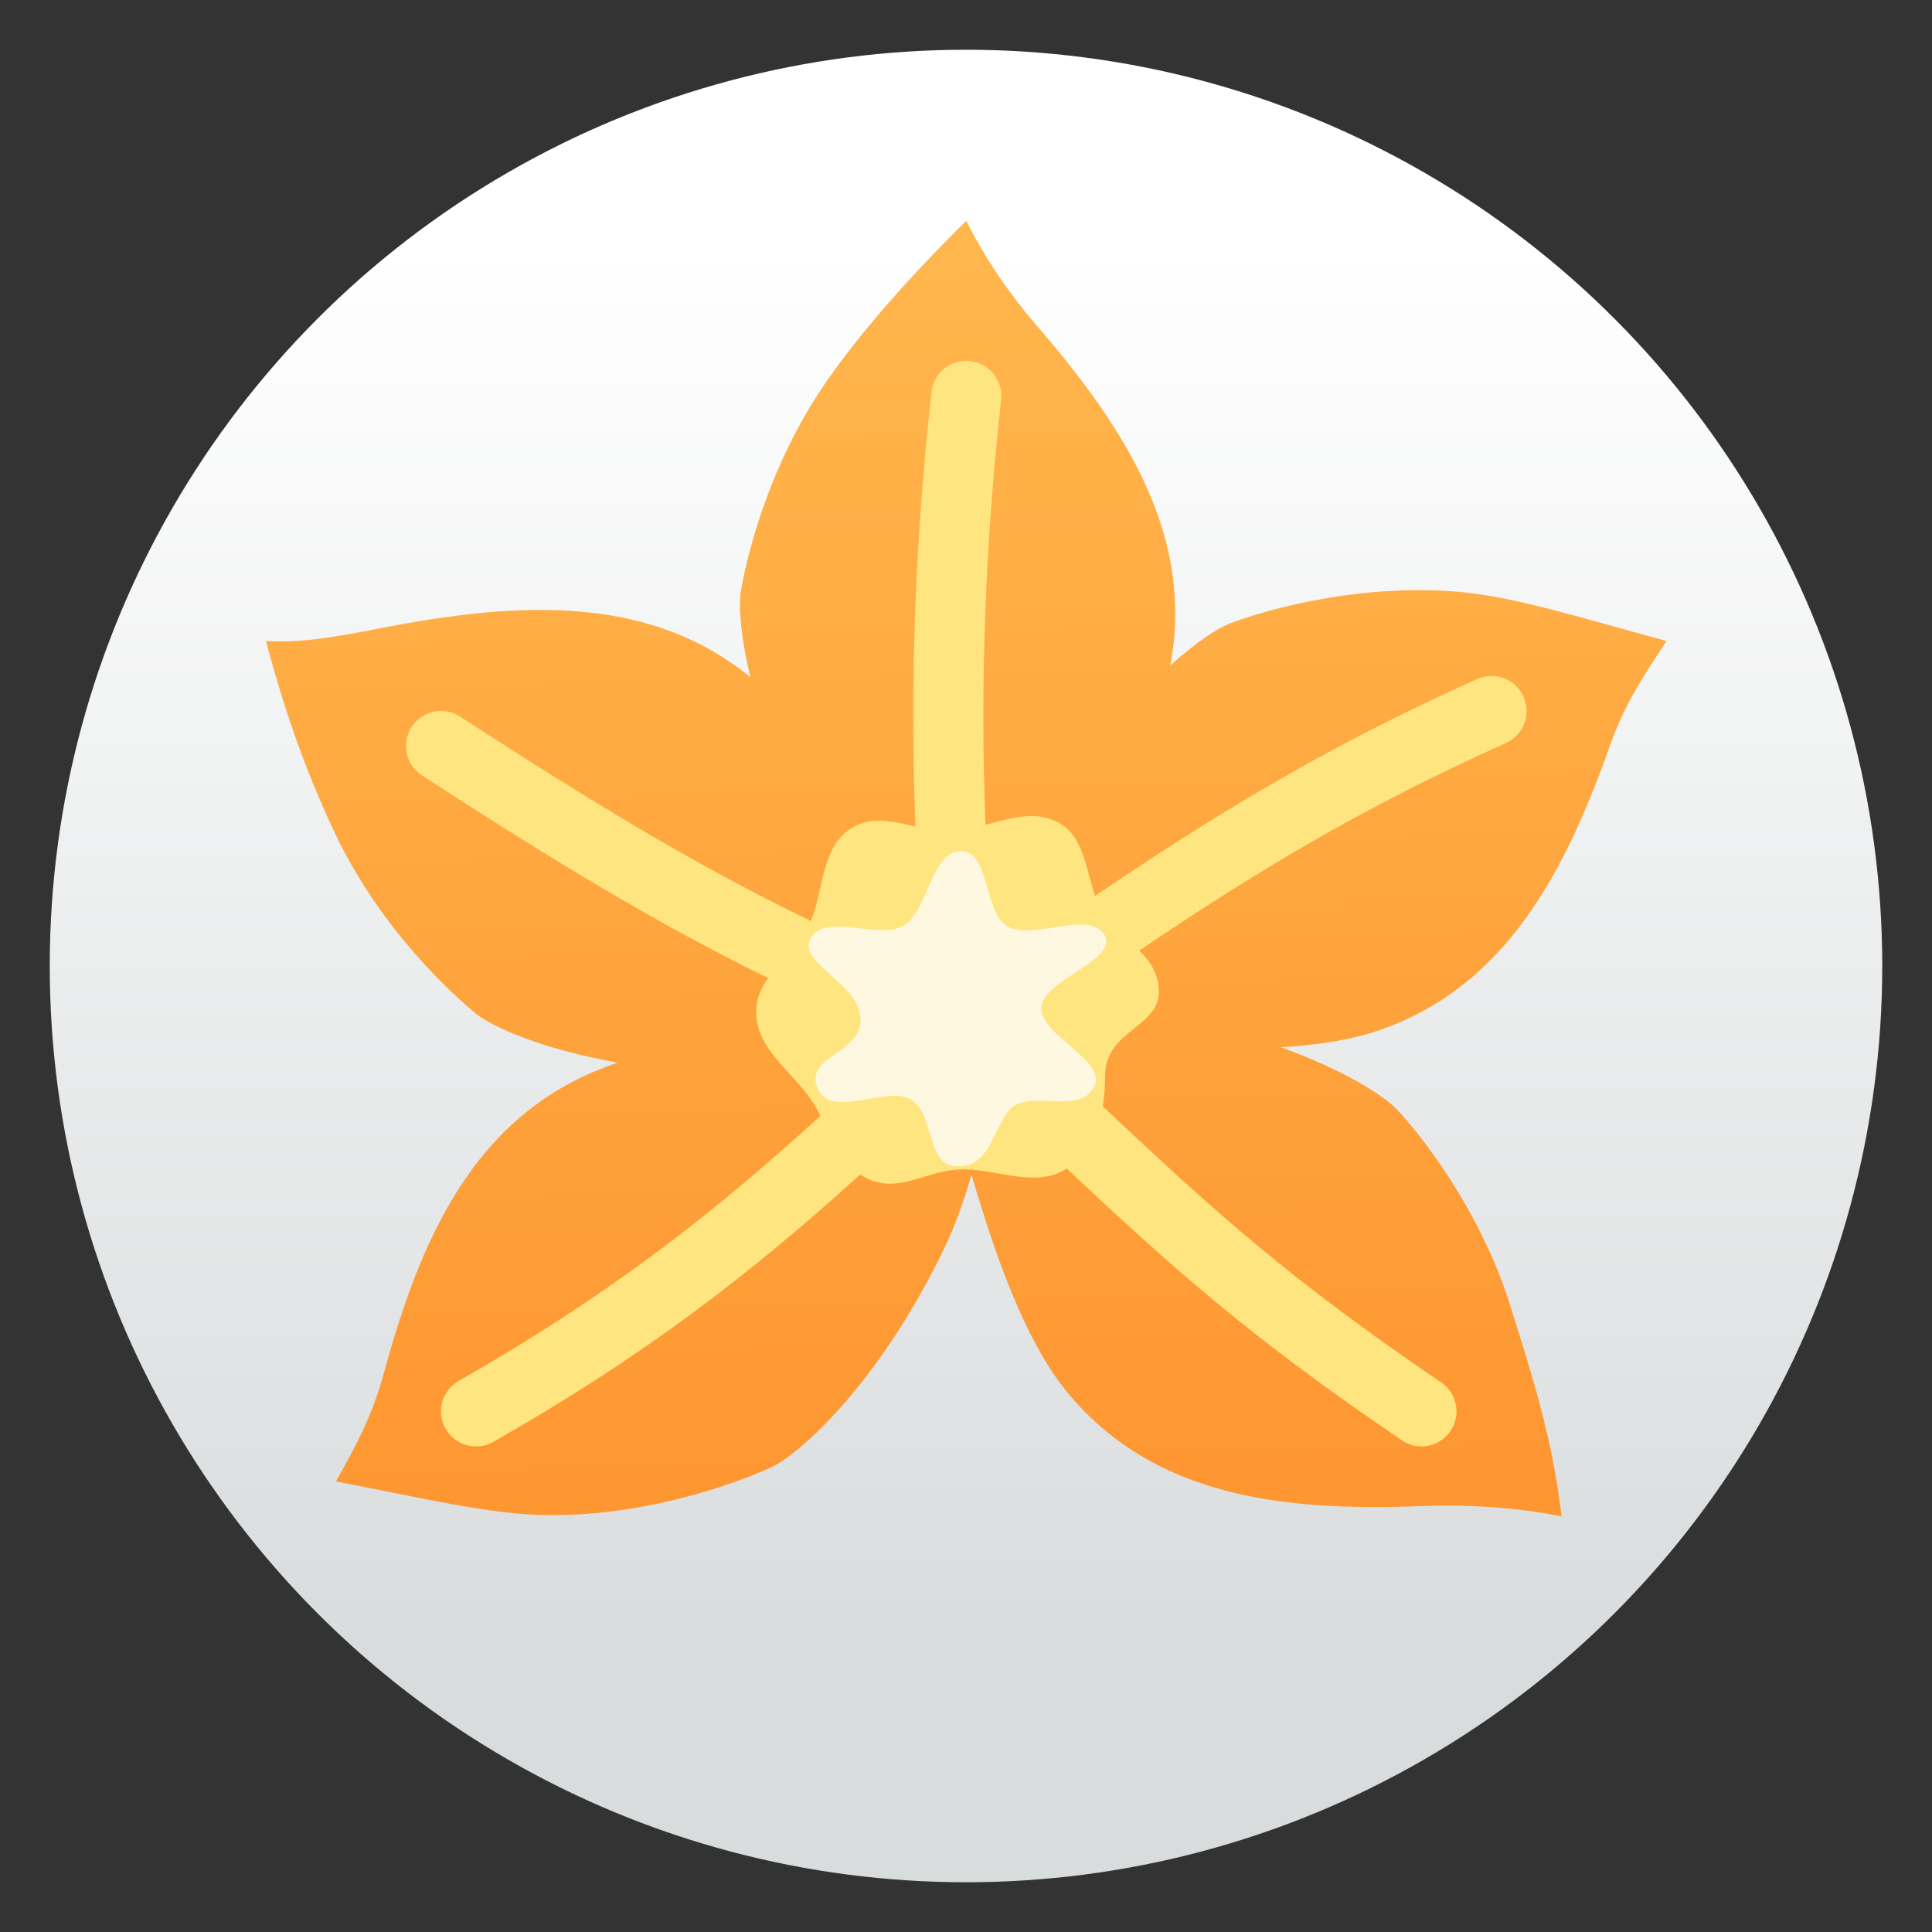 <svg clip-rule="evenodd" fill-rule="evenodd" stroke-linejoin="round" stroke-miterlimit="2" viewBox="0 0 48 48" xmlns="http://www.w3.org/2000/svg">
 <rect x="0" y="0" width="48" height="48" fill="#333333" stroke="none"/>
 <linearGradient id="a" x2="1" gradientTransform="matrix(0 -35.391 35.391 0 968.766 41.282)" gradientUnits="userSpaceOnUse">
  <stop stop-color="#d9dcdd" offset="0"/>
  <stop stop-color="#fff" offset="1"/>
 </linearGradient>
 <linearGradient id="b" x2="1" gradientTransform="matrix(-.595 -37 37 -.595 24.595 42)" gradientUnits="userSpaceOnUse">
  <stop stop-color="#fe9631" offset="0"/>
  <stop stop-color="#ffb74d" offset="1"/>
 </linearGradient>
 <circle cx="24" cy="24" r="22.764" fill="url(#a)"/>
 <g transform="matrix(.87 0 0 .87 3.127 1.135)">
  <path d="m14.042 29.039c-2.225-.39-3.608-1.048-4.025-1.382-.618-.495-2.73-2.393-4.036-5.147-.7-1.477-1.361-3.174-1.981-5.51 1.206.077 2.424-.209 3.653-.437 3.878-.72 7.397-.798 10.183 1.471-.293-1.199-.334-2.05-.277-2.418.122-.78.718-3.546 2.463-6.048.937-1.342 2.253-2.865 3.978-4.568.537 1.076 1.227 2.085 2.041 3.028 2.611 3.024 4.459 6.06 3.787 9.668.768-.69 1.379-1.072 1.691-1.193.74-.286 3.449-1.158 6.503-.91 1.638.133 3.63.777 5.978 1.407-.668 1.001-1.209 1.826-1.623 2.998-1.336 3.785-3.071 6.911-6.599 8.123-.766.263-1.7.417-2.801.48 1.873.669 2.993 1.425 3.331 1.787.541.578 2.356 2.757 3.251 5.669.48 1.562 1.164 3.543 1.441 5.943-1.183-.248-2.706-.347-3.955-.296-4.034.163-7.599-.286-10.034-3.097-1.142-1.318-1.988-3.396-2.863-6.365-.218.763-.47 1.462-.761 2.067-1.924 4.001-4.208 5.932-4.925 6.271s-3.354 1.408-6.418 1.383c-1.643-.013-3.656-.506-6.044-.963.592-1.047 1.049-1.913 1.374-3.112 1.053-3.873 2.551-7.117 5.98-8.583.216-.092.445-.181.688-.266z" fill="url(#b)"/>
  <path d="m18.34 26.628c-3.378-1.659-6.368-3.512-9.884-5.787-.464-.301-.597-.921-.297-1.385.301-.464.921-.597 1.385-.297 3.562 2.305 6.568 4.169 10.019 5.837.361-.89.31-2.112 1.136-2.64.585-.373 1.206-.204 1.849-.056-.165-4.104-.004-8.24.457-12.41.06-.549.556-.946 1.105-.885.549.06.946.556.885 1.105-.45 4.079-.608 8.125-.445 12.14.707-.19 1.417-.412 2.054-.078.765.402.795 1.317 1.077 2.105 3.263-2.203 6.415-4.175 10.909-6.191.504-.226 1.098 0 1.324.504s0 1.098-.504 1.324c-4.305 1.931-7.351 3.825-10.47 5.927.301.299.538.629.559 1.132.045 1.059-1.523 1.132-1.534 2.425-.003.31-.021.61-.065.894 3.188 3.002 5.309 4.921 9.662 7.881.457.31.576.933.265 1.389-.31.457-.933.576-1.389.265-4.308-2.928-6.472-4.852-9.571-7.761-.007.004-.014.009-.021.013-.89.568-2.033-.031-3.039.012s-1.753.722-2.688.232c-.052-.028-.102-.056-.149-.086-3.163 2.865-6.171 5.181-10.474 7.633-.48.274-1.093.107-1.366-.374-.274-.48-.107-1.093.374-1.366 4.254-2.425 7.202-4.717 10.333-7.57-.06-.12-.127-.243-.206-.366-.54-.854-1.585-1.477-1.63-2.536-.017-.407.128-.732.339-1.03z" fill="#ffe57f"/>
  <path d="m27.654 29.732c-.443.849-1.97.003-2.466.712-.506.724-.574 1.605-1.499 1.554-.842-.047-.586-1.519-1.285-1.912-.699-.394-2.254.592-2.646-.307-.409-.936 1.249-.964 1.226-1.986s-1.841-1.596-1.421-2.315c.419-.719 1.943.054 2.639-.344.697-.398.795-2.131 1.639-2.134s.648 1.764 1.347 2.157c.7.393 2.334-.48 2.758.236.425.716-1.811 1.304-1.808 2.096.003.791 1.901 1.506 1.516 2.243z" fill="#fff8e1" fill-rule="nonzero"/>
 </g>
</svg>
